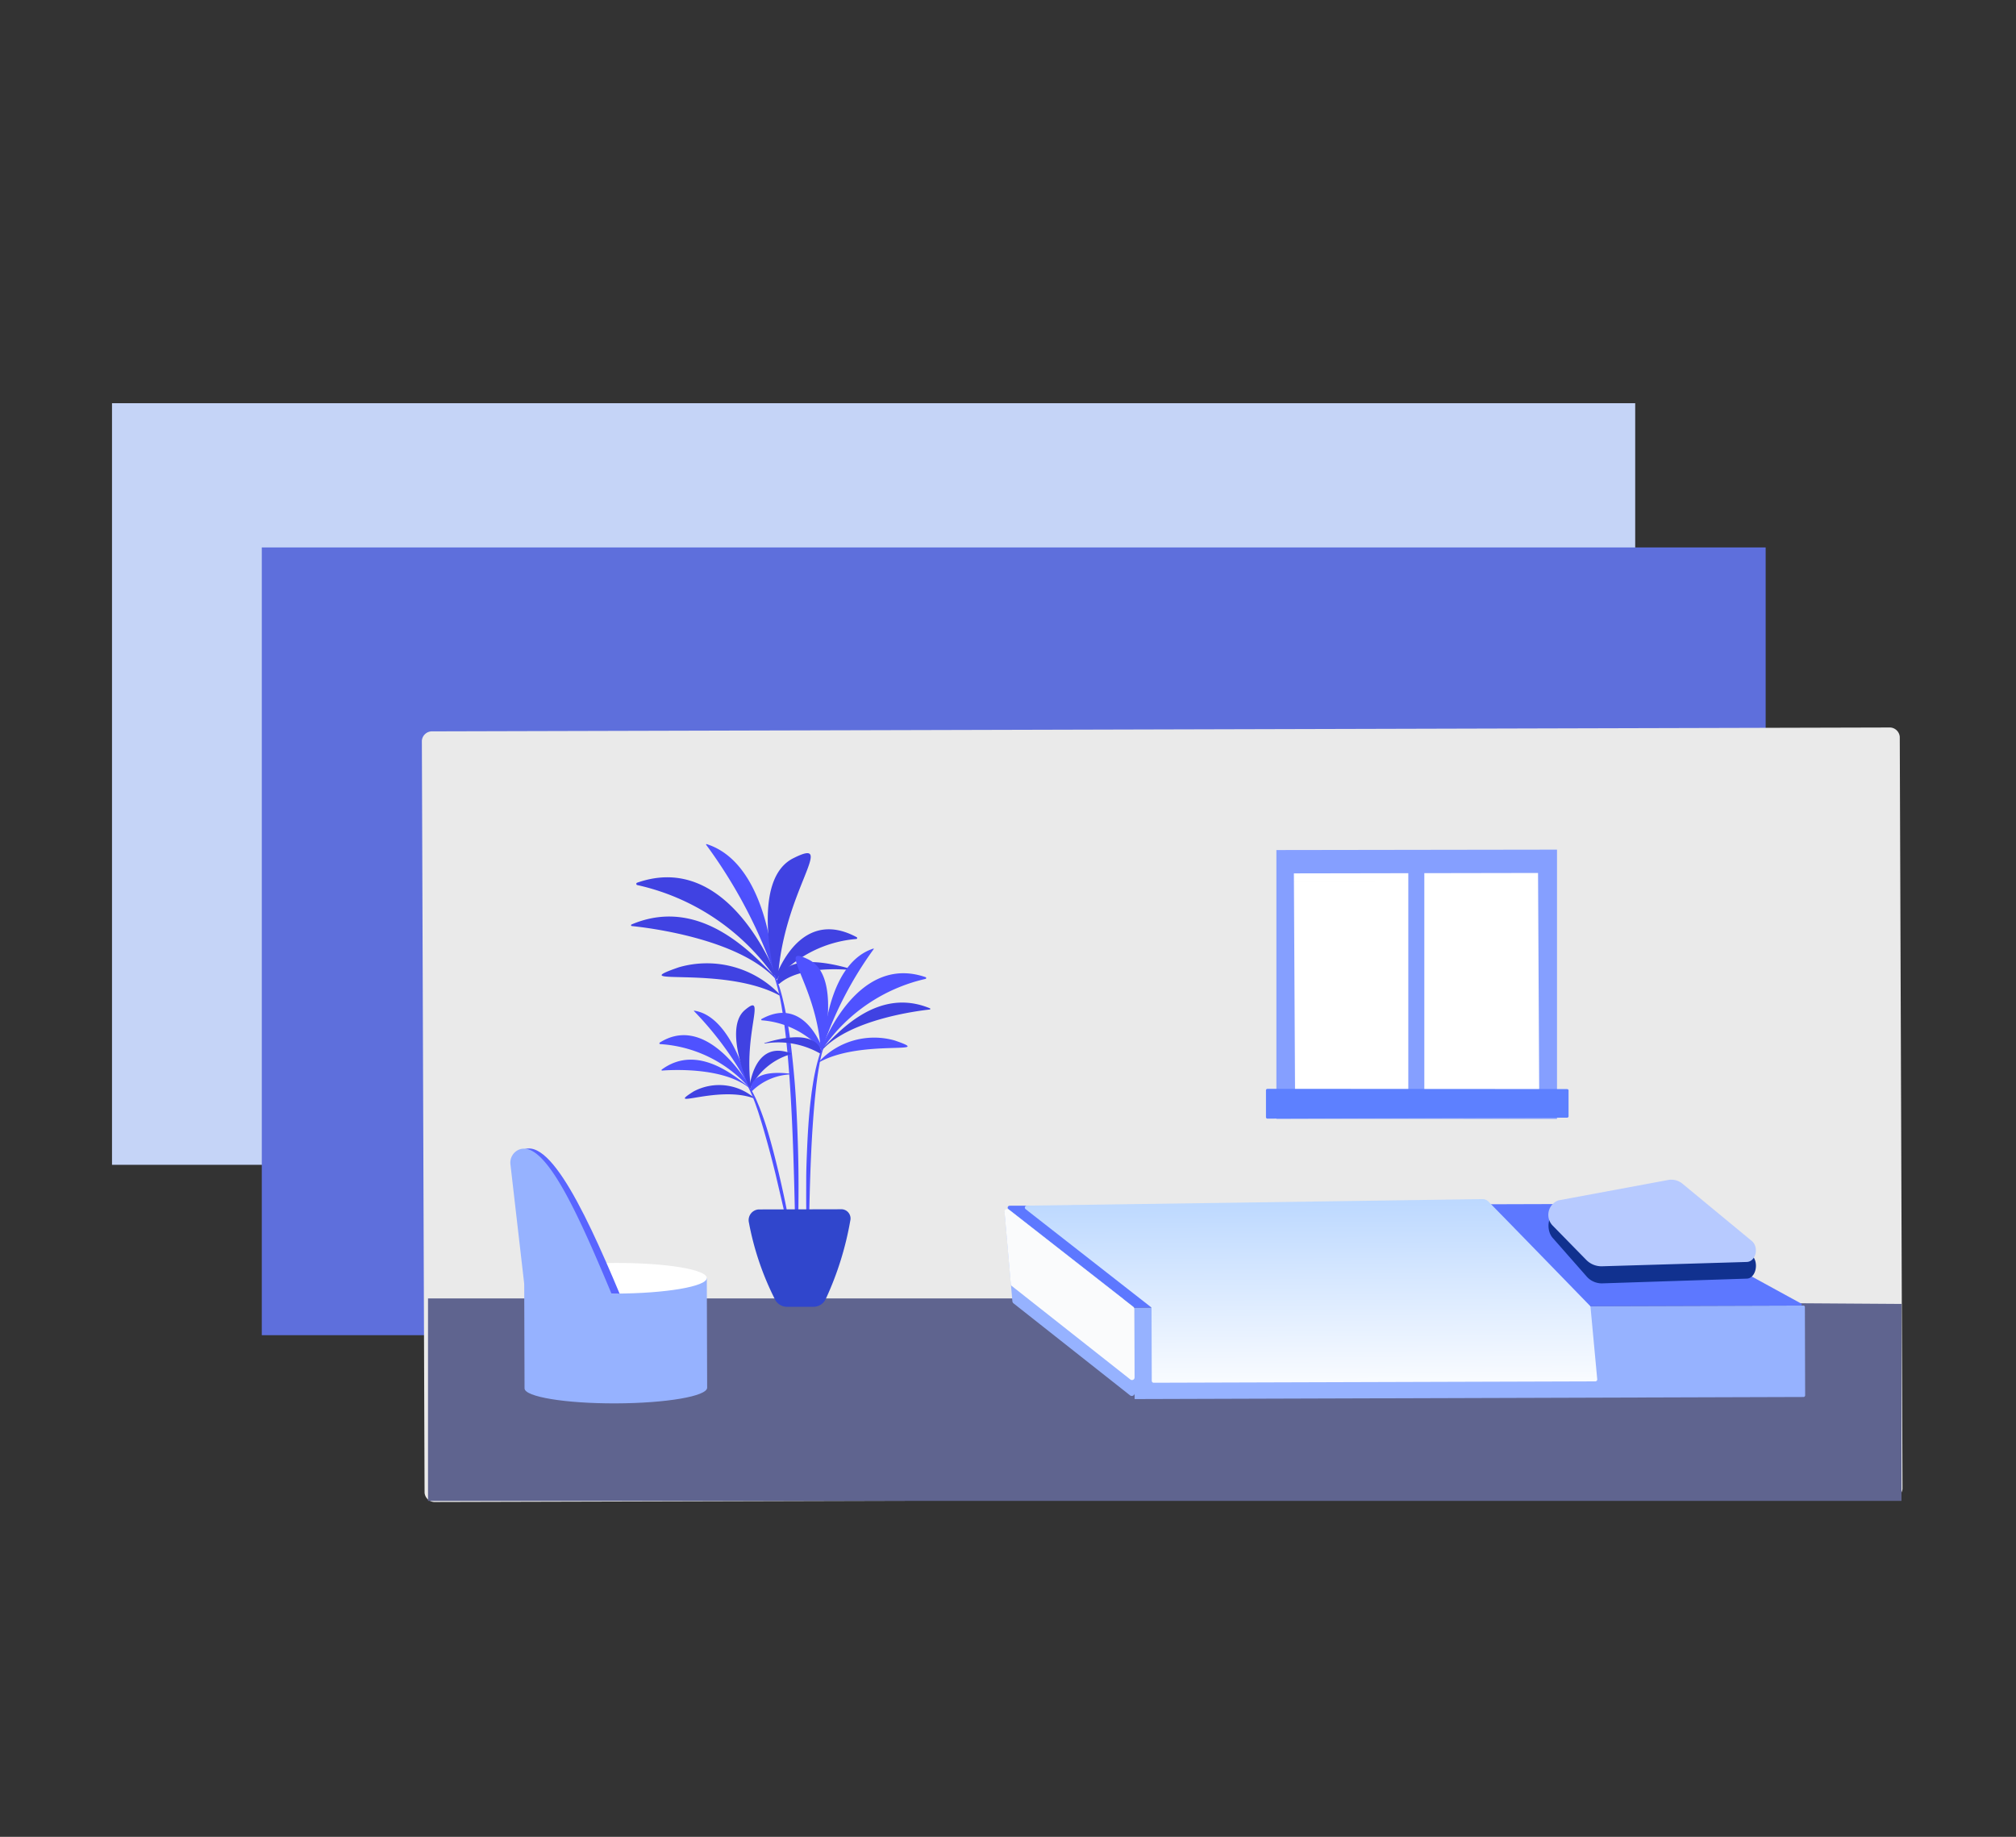 <svg xmlns="http://www.w3.org/2000/svg" xmlns:xlink="http://www.w3.org/1999/xlink" width="90" height="82" viewBox="0 0 90 82"><rect x="0" y="0" width="90" height="82" fill="#333333" stroke="none"/><defs><style>.a,.ar{fill:#fff;}.a,.b{stroke:#707070;}.b,.j{fill:#5f648f;}.c{fill:#c5d4f7;}.d{fill:#5e6fdc;}.e{fill:#eaeaea;}.f{fill:none;}.g{clip-path:url(#a);}.h{fill:url(#b);}.i{clip-path:url(#c);}.k{fill:#96b2ff;}.l{fill:#5d78ff;}.m{fill:#11318f;}.n{fill:#b7caff;}.o{fill:url(#d);}.p{fill:#fafbfc;}.q{fill:url(#e);}.r{fill:#5965ff;}.s{fill:url(#f);}.t{fill:url(#g);}.u{fill:url(#h);}.v{fill:url(#i);}.w{fill:url(#j);}.x{fill:url(#k);}.y{fill:url(#l);}.z{fill:url(#m);}.aa{fill:url(#n);}.ab{fill:url(#o);}.ac{fill:url(#p);}.ad{fill:url(#q);}.ae{fill:url(#r);}.af{fill:url(#s);}.ag{fill:url(#t);}.ah{fill:url(#u);}.ai{fill:url(#v);}.aj{fill:url(#w);}.ak{fill:url(#x);}.al{fill:url(#y);}.am{fill:url(#z);}.an{fill:url(#aa);}.ao{fill:url(#ab);}.ap{fill:url(#ac);}.aq{fill:#3046cc;}.as,.at{fill:#859fff;}.as{stroke:#859fff;stroke-width:0.3px;}.au{fill:#5d80ff;}</style><clipPath id="a"><rect class="a" width="58" height="7" transform="translate(0.343 0.168)"/></clipPath><linearGradient id="b" x1="0.498" y1="0.833" x2="0.52" y2="-2.7" gradientUnits="objectBoundingBox"><stop offset="0" stop-color="#4f52ff"/><stop offset="1" stop-color="#4042e2"/></linearGradient><clipPath id="c"><rect class="b" width="65.78" height="9.038" transform="translate(0 0)"/></clipPath><linearGradient id="d" x1="0.509" y1="1.102" x2="0.486" y2="-0.428" gradientUnits="objectBoundingBox"><stop offset="0" stop-color="#fff"/><stop offset="1" stop-color="#a2c9ff"/></linearGradient><linearGradient id="e" x1="-1.058" y1="27.909" x2="-1.589" y2="32.004" gradientUnits="objectBoundingBox"><stop offset="0" stop-color="#fff"/><stop offset="1" stop-color="#e9605a"/></linearGradient><linearGradient id="f" x1="4.336" y1="-1.924" x2="4.23" y2="-1.262" xlink:href="#b"/><linearGradient id="g" x1="3.845" y1="-1.063" x2="3.784" y2="-0.431" xlink:href="#b"/><linearGradient id="h" x1="5.38" y1="2.335" x2="5.02" y2="3.192" xlink:href="#b"/><linearGradient id="i" x1="6.219" y1="-29.388" x2="6.145" y2="-28.213" xlink:href="#b"/><linearGradient id="j" x1="12.847" y1="-1.479" x2="12.254" y2="-0.581" xlink:href="#b"/><linearGradient id="k" x1="8.689" y1="-25.88" x2="8.496" y2="-24.467" xlink:href="#b"/><linearGradient id="l" x1="7.485" y1="-9.88" x2="7.406" y2="-8.648" xlink:href="#b"/><linearGradient id="m" x1="21.405" y1="-0.284" x2="22.473" y2="-0.284" xlink:href="#b"/><linearGradient id="n" x1="-47.145" y1="-2.656" x2="-47.252" y2="-1.998" xlink:href="#b"/><linearGradient id="o" x1="-45.875" y1="-7.609" x2="-45.936" y2="-6.984" xlink:href="#b"/><linearGradient id="p" x1="-100.228" y1="-7.732" x2="-100.591" y2="-6.878" xlink:href="#b"/><linearGradient id="q" x1="-51.198" y1="20.572" x2="-51.272" y2="21.731" xlink:href="#b"/><linearGradient id="r" x1="-149.035" y1="-2.082" x2="-149.623" y2="-1.183" xlink:href="#b"/><linearGradient id="s" x1="-68.487" y1="20.687" x2="-68.679" y2="22.11" xlink:href="#b"/><linearGradient id="t" x1="-83.592" y1="-13.472" x2="-83.671" y2="-12.229" xlink:href="#b"/><linearGradient id="u" x1="29.803" y1="-0.546" x2="30.951" y2="-0.546" xlink:href="#b"/><linearGradient id="v" x1="4.068" y1="5.214" x2="3.959" y2="6.055" xlink:href="#b"/><linearGradient id="w" x1="3.161" y1="13.623" x2="3.094" y2="14.542" xlink:href="#b"/><linearGradient id="x" x1="0.565" y1="9.715" x2="0.272" y2="10.679" xlink:href="#b"/><linearGradient id="y" x1="9.603" y1="-32.144" x2="9.53" y2="-30.576" xlink:href="#b"/><linearGradient id="z" x1="17.987" y1="3.476" x2="17.108" y2="4.348" xlink:href="#b"/><linearGradient id="aa" x1="17.525" y1="-19.751" x2="17.294" y2="-18.624" xlink:href="#b"/><linearGradient id="ab" x1="8.076" y1="14.971" x2="7.986" y2="15.877" xlink:href="#b"/><linearGradient id="ac" x1="10.995" y1="-0.756" x2="12.03" y2="-0.756" xlink:href="#b"/></defs><g transform="translate(-1275 -994)"><g transform="translate(345.359 -263.956)"><g transform="translate(936 1276.956)"><rect class="c" width="68" height="34" transform="translate(-1.359 -1)"/><path class="d" d="M0,0H67.137V35.167H0Z" transform="translate(5.328 5.439)"/><path class="e" d="M1612.3,1985.842l-65.009.173a.456.456,0,0,1-.486-.414l-.121-33.572a.455.455,0,0,1,.483-.417l65.009-.173a.456.456,0,0,1,.486.414l.121,33.572A.455.455,0,0,1,1612.3,1985.842Z" transform="translate(-1534.21 -1937.962)"/><path class="f" d="M1605.474,1985.842l-58.244.173a.427.427,0,0,1-.435-.414l-.109-33.572a.426.426,0,0,1,.432-.417l58.244-.173a.426.426,0,0,1,.435.414l.109,33.572A.427.427,0,0,1,1605.474,1985.842Z" transform="translate(-1532.674 -1938.731)"/><g class="g" transform="translate(14.299 39.832)"><path class="h" d="M1468.277,2661.448c.285.182,69.671,2.062,69.671,2.062l-6.98-11.882-64.239-.523Z" transform="translate(-1469.9 -2653.99)"/></g><path class="f" d="M1605.474,1985.842l-58.244.173a.427.427,0,0,1-.435-.414l-.109-33.572a.426.426,0,0,1,.432-.417l58.244-.173a.426.426,0,0,1,.435.414l.109,33.572A.427.427,0,0,1,1605.474,1985.842Z" transform="translate(-1532.674 -1938.731)"/><g class="i" transform="translate(12.749 38.965)"><path class="j" d="M1468.419,2660.414c.31.164,76.063,1.855,76.063,1.855l-7.62-10.694-70.133-.47Z" transform="translate(-1470.578 -2651.326)"/></g><g transform="translate(38.484 33.662)"><path class="k" d="M2350.016,2693.59l-29.861.093-.013-4.082,29.87-.093a.065.065,0,0,1,.065.065l.012,3.943A.074.074,0,0,1,2350.016,2693.59Z" transform="translate(-2314.345 -2683.887)"/><path class="l" d="M2192.354,2562.992l-29.755.093-5.62-4.392a.088.088,0,0,1,.054-.157l27.2-.084,8.141,4.454A.046.046,0,0,1,2192.354,2562.992Z" transform="translate(-2156.803 -2557.372)"/><path class="k" d="M2158.7,2573.6l-.012-3.751a.129.129,0,0,0-.05-.1l-5.535-4.326a.129.129,0,0,0-.208.113l.345,3.97a.133.133,0,0,0,.049.091l5.2,4.106A.129.129,0,0,0,2158.7,2573.6Z" transform="translate(-2152.887 -2564.076)"/><g transform="translate(24.285 0)"><path class="m" d="M2823.5,2561.182l1.485,1.687a.907.907,0,0,0,.707.337l6.47-.212c.406-.014.559-.735.221-1.045l-3.08-2.834a.722.722,0,0,0-.642-.2l-4.909,1.013C2823.306,2560.021,2823.15,2560.789,2823.5,2561.182Z" transform="translate(-2823.306 -2558.575)"/><path class="n" d="M2823.45,2551.5l1.485,1.516a.953.953,0,0,0,.707.3l6.472-.193c.406-.012.56-.66.222-.939l-3.08-2.545a.78.78,0,0,0-.642-.177l-4.91.912A.689.689,0,0,0,2823.45,2551.5Z" transform="translate(-2823.262 -2549.448)"/></g><path class="o" d="M2182.094,2557.22a.086.086,0,0,1,.026.053l.3,3.229a.086.086,0,0,1-.085.094l-19.715.061a.086.086,0,0,1-.087-.086l-.01-3.228a.086.086,0,0,0-.033-.068l-5.59-4.369a.087.087,0,0,1,.053-.155l20.342-.292a.369.369,0,0,1,.269.11C2178.676,2553.7,2182.094,2557.22,2182.094,2557.22Z" transform="translate(-2155.958 -2551.59)"/><path class="p" d="M2158.433,2572.546l-5.293-4.174a.115.115,0,0,1-.044-.081l-.281-3.234a.116.116,0,0,1,.187-.1l5.565,4.349a.116.116,0,0,1,.045.091l.01,3.059A.116.116,0,0,1,2158.433,2572.546Z" transform="translate(-2152.814 -2563.625)"/></g><g transform="translate(16.423 32.269)"><g transform="translate(0.618 5.1)"><path class="k" d="M1615.887,2717.843l.015,4.9h0c0,.378,1.827.679,4.078.671s4.075-.319,4.074-.7h0l-.015-4.9Z" transform="translate(-1615.885 -2717.133)"/><ellipse class="q" cx="4.076" cy="0.684" rx="4.076" ry="0.684" transform="translate(0 0.025) rotate(-0.178)"/></g><path class="r" d="M1606.611,2540.434c-1.653-3.948-3.48-7.745-4.7-6.079l.652,5.65C1603.091,2540.571,1604.923,2540.39,1606.611,2540.434Z" transform="translate(-1601.732 -2533.952)"/><path class="k" d="M1600.726,2540.661c-1.463-3.495-2.966-6.922-4.137-6.5a.632.632,0,0,0-.4.672l.616,5.342C1597.331,2540.735,1599.036,2541.135,1600.726,2540.661Z" transform="translate(-1596.183 -2534.116)"/></g><g transform="translate(21.813 18.683)"><path class="s" d="M1563.117,2086.077c-.566-1.337-2.614-5.391-6.211-4.126a.055.055,0,0,0,.009.106,10.156,10.156,0,0,1,6.108,4.074A.055.055,0,0,0,1563.117,2086.077Z" transform="translate(-1556.635 -2080.228)"/><path class="t" d="M1555.763,2140.964c-.812-.761-3.231-3.705-6.428-2.346a.037.037,0,0,0,.01.071c.791.081,4.721.566,6.4,2.34C1555.792,2141.076,1555.81,2141.009,1555.763,2140.964Z" transform="translate(-1549.312 -2135.031)"/><path class="u" d="M1660.433,2039.479c-.08-1.009-.543-4.819-3-5.6a.02.02,0,0,0-.022.03,22.1,22.1,0,0,1,2.983,5.574A.02.02,0,0,0,1660.433,2039.479Z" transform="translate(-1654.059 -2033.88)"/><path class="v" d="M1598.652,2205.794a.021.021,0,0,0,.025-.033,4.5,4.5,0,0,0-4.511-1.223C1591.586,2205.43,1596.1,2204.422,1598.652,2205.794Z" transform="translate(-1592.03 -2199.04)"/><path class="w" d="M1746.774,2052.6a.065.065,0,0,1-.129.011c-.276-1.2-.863-4.5.813-5.34C1749.443,2046.274,1747.032,2048.688,1746.774,2052.6Z" transform="translate(-1740.214 -2046.641)"/><path class="x" d="M1757.236,2158.857c.28-.736,1.36-3.021,3.628-1.8a.043.043,0,0,1-.017.081,5.326,5.326,0,0,0-3.537,1.757A.043.043,0,0,1,1757.236,2158.857Z" transform="translate(-1750.792 -2152.902)"/><path class="y" d="M1759.259,2204.733c.1-.455.641-1.366,3.4-.541a.014.014,0,0,1,0,.028c-.542-.054-2.371-.173-3.266.591A.08.08,0,0,1,1759.259,2204.733Z" transform="translate(-1752.753 -2198.592)"/><path class="z" d="M1755.787,2234.944v-.193l0-.2,0-.4-.014-.8q-.013-.8-.034-1.6c-.027-1.066-.061-2.133-.113-3.2s-.12-2.129-.226-3.188c-.054-.53-.119-1.058-.206-1.582a8.933,8.933,0,0,0-.372-1.547l.048-.02a5.783,5.783,0,0,1,.267.76l.054.194c.017.065.032.13.048.2l.047.2.042.2c.108.526.192,1.055.258,1.587s.118,1.064.164,1.6.075,1.067.1,1.6.044,1.068.058,1.6.02,1.069.019,1.6-.005,1.068-.017,1.6l-.026.8-.016.4-.011.2-.006.1c0,.034,0,.065-.01.107Z" transform="translate(-1748.45 -2216.382)"/><g transform="translate(5.812 4.664)"><path class="aa" d="M1824.268,2223.222c.417-1,1.93-4.043,4.625-3.114a.041.041,0,0,1-.006.08,7.594,7.594,0,0,0-4.549,3.074A.041.041,0,0,1,1824.268,2223.222Z" transform="translate(-1821.559 -2218.833)"/><path class="ab" d="M1824.481,2264.276c.6-.572,2.4-2.785,4.8-1.784a.028.028,0,0,1-.007.053c-.591.065-3.527.445-4.777,1.78C1824.459,2264.36,1824.446,2264.309,1824.481,2264.276Z" transform="translate(-1821.749 -2259.825)"/><path class="ac" d="M1826.935,2188.632c.055-.755.384-3.605,2.217-4.2a.015.015,0,0,1,.017.022,16.519,16.519,0,0,0-2.205,4.181A.015.015,0,0,1,1826.935,2188.632Z" transform="translate(-1824.147 -2184.432)"/><path class="ad" d="M1820.384,2313a.016.016,0,0,1-.019-.025,3.362,3.362,0,0,1,3.368-.936C1825.666,2312.7,1822.283,2311.964,1820.384,2313Z" transform="translate(-1817.776 -2307.937)"/><path class="ae" d="M1787.533,2199.1a.049.049,0,0,0,.1.007c.2-.9.625-3.366-.633-3.989C1785.507,2194.379,1787.321,2196.173,1787.533,2199.1Z" transform="translate(-1784.881 -2194.626)"/><path class="af" d="M1739.659,2278.69c-.212-.549-1.031-2.253-2.721-1.326a.032.032,0,0,0,.013.061,3.982,3.982,0,0,1,2.653,1.3A.032.032,0,0,0,1739.659,2278.69Z" transform="translate(-1736.921 -2274.222)"/><path class="ag" d="M1744.016,2312.876c-.079-.339-.486-1.019-2.544-.389a.011.011,0,0,0,0,.021,3.754,3.754,0,0,1,2.445.427A.059.059,0,0,0,1744.016,2312.876Z" transform="translate(-1741.324 -2308.27)"/></g><path class="ah" d="M1801.754,2335.178c-.005-.034-.006-.057-.008-.082l-.005-.075-.009-.15c-.006-.1-.01-.2-.014-.3l-.022-.6c-.014-.4-.016-.8-.02-1.2s0-.8,0-1.2.016-.8.032-1.2.036-.8.063-1.2.064-.8.112-1.2l.037-.3.045-.3c.031-.2.065-.4.107-.592q.029-.148.066-.294c.012-.049.024-.1.037-.146l.041-.145a4.194,4.194,0,0,1,.2-.568l.047.019a5.525,5.525,0,0,0-.154.574l-.03.145c-.009.049-.017.1-.026.146l-.026.147-.023.147c-.015.1-.03.2-.042.295s-.028.2-.038.3c-.023.2-.043.4-.063.593-.074.792-.126,1.587-.163,2.384s-.061,1.593-.079,2.391c-.009.4-.011.8-.018,1.2l-.005.6v.591Z" transform="translate(-1793.856 -2316.602)"/><g transform="translate(1.265 7.199)"><path class="ai" d="M1594.181,2311.489c-.483-.784-2.136-3.122-4.01-1.93a.037.037,0,0,0,.018.066,5.789,5.789,0,0,1,3.945,1.908C1594.162,2311.562,1594.2,2311.524,1594.181,2311.489Z" transform="translate(-1590.156 -2307.896)"/><path class="aj" d="M1597.138,2345.753c-.551-.392-2.277-1.989-3.914-.782a.025.025,0,0,0,.014.044c.456-.035,2.733-.157,3.9.78C1597.168,2345.821,1597.17,2345.776,1597.138,2345.753Z" transform="translate(-1593.12 -2342.104)"/><path class="ak" d="M1642.328,2277.094c-.169-.629-.9-2.986-2.379-3.21-.011,0-.017.013-.009.021a14.807,14.807,0,0,1,2.367,3.2A.011.011,0,1,0,1642.328,2277.094Z" transform="translate(-1638.394 -2273.648)"/><path class="al" d="M1629.982,2380.953c.014,0,.022-.015.01-.024a2.421,2.421,0,0,0-2.7-.281C1625.952,2381.494,1628.376,2380.364,1629.982,2380.953Z" transform="translate(-1625.767 -2376.804)"/><path class="am" d="M1701.36,2269.937a.037.037,0,0,1-.072.021c-.3-.726-1.038-2.747-.2-3.464C1702.089,2265.646,1701.025,2267.435,1701.36,2269.937Z" transform="translate(-1697.277 -2266.281)"/><path class="an" d="M1719.808,2333.326c.067-.5.4-2.059,1.826-1.531a.029.029,0,0,1,0,.054,2.928,2.928,0,0,0-1.78,1.5C1719.84,2333.372,1719.8,2333.356,1719.808,2333.326Z" transform="translate(-1715.791 -2329.662)"/><path class="ao" d="M1721.671,2364.384c0-.3.194-.934,1.851-.713.01,0,.01.017,0,.018a2.621,2.621,0,0,0-1.77.73A.046.046,0,0,1,1721.671,2364.384Z" transform="translate(-1717.597 -2360.61)"/></g><path class="ap" d="M1719.785,2390l-.047-.246-.051-.252-.1-.5-.214-1.006q-.109-.5-.226-1t-.234-1q-.244-1-.53-1.985l-.073-.246-.076-.245c-.051-.163-.1-.326-.159-.487a7.2,7.2,0,0,0-.392-.944l.044-.026a3.9,3.9,0,0,1,.252.453c.038.078.076.156.108.236s.067.159.1.239q.191.482.343.976c.2.658.371,1.325.53,1.994q.118.5.227,1.005t.2,1.011c.066.337.13.674.187,1.013l.086.508.04.254.019.128.009.064c0,.022.006.041.008.07Z" transform="translate(-1712.464 -2371.266)"/><path class="aq" d="M1742.839,2608.381l3.721-.008a.413.413,0,0,1,.372.514,13.976,13.976,0,0,1-1.091,3.485.606.606,0,0,1-.536.355l-1.214,0a.6.6,0,0,1-.529-.348,12.768,12.768,0,0,1-1.155-3.415A.479.479,0,0,1,1742.839,2608.381Z" transform="translate(-1737.146 -2592.072)"/></g><g transform="translate(50.157 19.076)"><g transform="translate(0.791 0.89)"><path class="ar" d="M0,0,11.567.016l.027,10.26L.027,10.259Z" transform="translate(0.123 0.39) rotate(-0.178)"/><path class="ar" d="M1882.943,1994.7l0-10.812,11.931-.02,0,10.812Zm.305-10.424.057,10.223,11.2-.019-.057-10.223Z" transform="translate(-1882.943 -1983.873)"/></g><path class="ar" d="M1871.964,2491.046l-13.387.043a.065.065,0,0,1-.064-.066v-1.2a.064.064,0,0,1,.063-.065l13.383.01a.065.065,0,0,1,.064.066l0,1.15A.064.064,0,0,1,1871.964,2491.046Z" transform="translate(-1858.513 -2479.226)"/><rect class="ar" width="0.715" height="10.43" transform="translate(6.355 1.245)"/><g transform="translate(0.616)"><path class="as" d="M1882.768,1995.277v-11.7l12.227-.018v11.721Zm.48-10.958.057,10.746,11.2-.02-.057-10.746Z" transform="translate(-1882.768 -1983.555)"/></g><rect class="at" width="0.715" height="11.434" transform="translate(6.355 0.241)"/><path class="au" d="M1871.964,2491.046l-13.387.043a.065.065,0,0,1-.064-.066v-1.2a.064.064,0,0,1,.063-.065l13.383.01a.065.065,0,0,1,.064.066l0,1.15A.064.064,0,0,1,1871.964,2491.046Z" transform="translate(-1858.513 -2479.226)"/></g></g></g><rect class="f" width="90" height="82" transform="translate(1275 994)"/></g></svg>